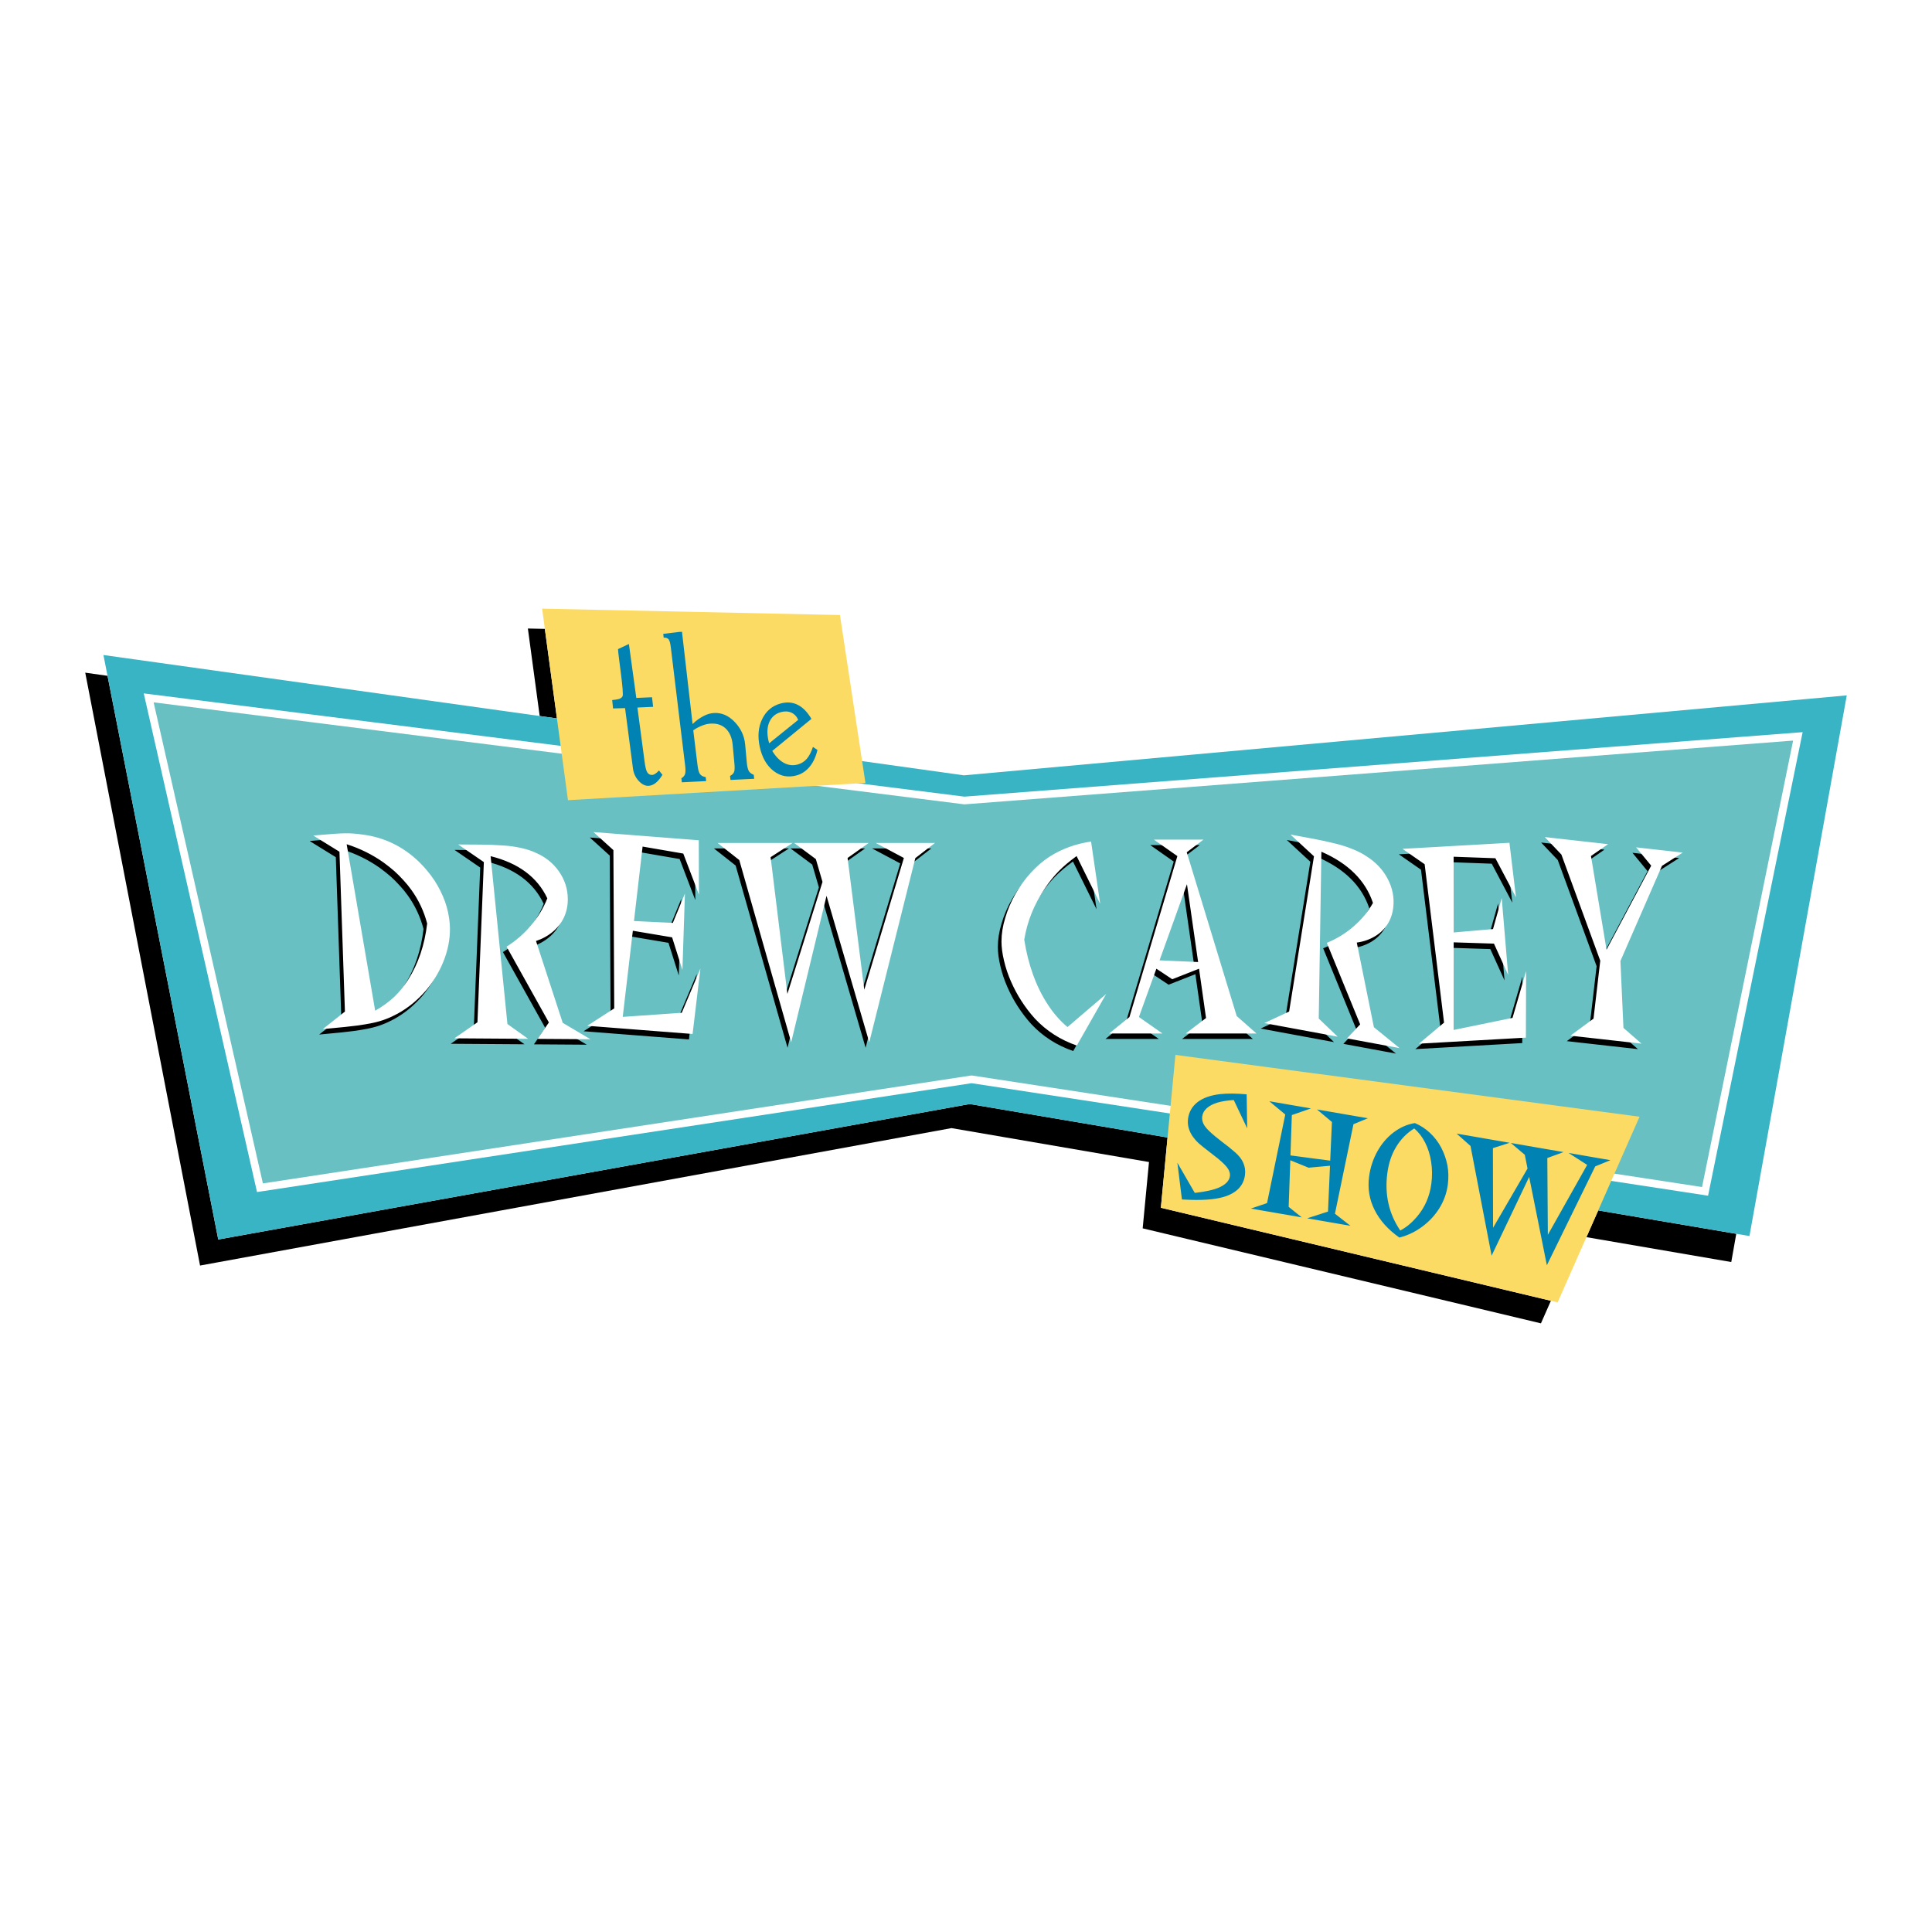 <?xml version="1.0" encoding="utf-8"?>
<!-- Generator: Adobe Illustrator 13.0.0, SVG Export Plug-In . SVG Version: 6.00 Build 14948)  -->
<!DOCTYPE svg PUBLIC "-//W3C//DTD SVG 1.0//EN" "http://www.w3.org/TR/2001/REC-SVG-20010904/DTD/svg10.dtd">
<svg version="1.0" id="Layer_1" xmlns="http://www.w3.org/2000/svg" xmlns:xlink="http://www.w3.org/1999/xlink" x="0px" y="0px"
	 width="192.756px" height="192.756px" viewBox="0 0 192.756 192.756" enable-background="new 0 0 192.756 192.756"
	 xml:space="preserve">
<g>
	<polygon fill-rule="evenodd" clip-rule="evenodd" fill="#FFFFFF" points="0,0 192.756,0 192.756,192.756 0,192.756 0,0 	"/>
	<path fill-rule="evenodd" clip-rule="evenodd" d="M154.733,129.779l-0.993,2.252l-39.735-9.479l0.63-6.616l-19.706-3.384
		L19.96,126.264L8.504,67.112l2.224,0.315l11.048,56.238l74.969-13.517l19.743,3.342l-0.667,7.008L154.733,129.779L154.733,129.779z
		 M52.666,62.707l1.694,0.036l1.207,8.936l-1.722-0.241L52.666,62.707L52.666,62.707z M173.228,123.097l-0.499,2.816l-14.451-2.482
		l1.177-2.666L173.228,123.097L173.228,123.097z"/>
	<polygon fill-rule="evenodd" clip-rule="evenodd" fill="#38B4C4" points="10.32,65.352 96.171,77.356 184.252,69.378 
		174.544,123.319 96.745,110.148 21.776,123.665 10.32,65.352 	"/>
	<polygon fill="#FFFFFF" points="14.88,69.248 96.217,79.481 179.347,73.085 179.85,73.046 179.748,73.544 170.487,118.939 
		170.415,119.296 170.058,119.241 96.934,108.071 25.993,118.879 25.643,118.932 25.564,118.584 14.462,69.71 14.341,69.18 
		14.88,69.248 	"/>
	<polygon fill="#68C0C3" points="96.168,80.245 15.327,70.074 26.229,118.069 96.877,107.306 96.991,107.306 169.813,118.431 
		178.899,73.889 96.243,80.249 96.168,80.245 	"/>
	<polygon fill-rule="evenodd" clip-rule="evenodd" fill="#FCDB65" points="117.273,105.245 163.577,111.418 155.405,129.939 
		115.82,120.498 117.273,105.245 	"/>
	<path fill-rule="evenodd" clip-rule="evenodd" fill="#0083B2" d="M124.38,109.181l0.052,3.394l-1.339-2.824
		c-0.655,0.041-1.2,0.129-1.637,0.258c-0.446,0.138-0.797,0.323-1.054,0.554c-0.263,0.233-0.415,0.511-0.456,0.826
		c-0.032,0.243,0.009,0.481,0.116,0.716c0.11,0.233,0.31,0.485,0.598,0.757c0.312,0.302,0.726,0.646,1.24,1.039
		c0.52,0.385,0.969,0.749,1.355,1.089c0.746,0.653,1.066,1.403,0.955,2.251c-0.142,1.087-0.865,1.813-2.166,2.188
		c-0.893,0.26-2.179,0.346-3.855,0.255l-0.267-0.013l-0.457-3.668l1.735,3.006l0.156-0.012c0.967-0.12,1.687-0.276,2.168-0.475
		c0.725-0.3,1.118-0.692,1.183-1.178c0.038-0.294-0.068-0.602-0.319-0.919c-0.265-0.326-0.712-0.727-1.341-1.202
		c-0.804-0.619-1.287-1.003-1.452-1.155c-0.192-0.175-0.376-0.377-0.55-0.613c-0.426-0.59-0.597-1.204-0.514-1.841
		c0.09-0.686,0.411-1.242,0.964-1.668c0.553-0.417,1.305-0.682,2.265-0.789C122.483,109.082,123.355,109.089,124.38,109.181
		L124.38,109.181z M131.398,110.692l5.076,0.877l-1.438,0.593l-1.848,8.932l1.55,1.206l-4.324-0.748l2.081-0.674l0.2-4.572
		l-2.137,0.196l-1.824-0.743l-0.163,4.649l1.306,1.051l-5.084-0.879l1.619-0.545l1.819-8.84l-1.593-1.326l4.156,0.719l-1.907,0.663
		l-0.137,4.025l3.964,0.522l0.172-3.856L131.398,110.692L131.398,110.692z M139.705,122.77c0.304-0.163,0.582-0.35,0.842-0.562
		c0.26-0.211,0.533-0.481,0.82-0.814c0.79-0.926,1.271-2.025,1.438-3.299c0.098-0.75,0.09-1.472-0.019-2.168
		c-0.105-0.708-0.307-1.35-0.597-1.924c-0.292-0.577-0.659-1.049-1.094-1.417c-0.389,0.245-0.731,0.52-1.022,0.822
		c-0.294,0.302-0.554,0.644-0.783,1.022c-0.455,0.752-0.747,1.628-0.877,2.629C138.135,119.183,138.565,121.085,139.705,122.77
		L139.705,122.77z M139.613,123.473c-1.131-0.799-1.955-1.72-2.472-2.763c-0.52-1.03-0.701-2.135-0.548-3.311
		c0.118-0.907,0.395-1.747,0.824-2.522c0.438-0.782,0.981-1.419,1.635-1.907c0.659-0.496,1.362-0.802,2.112-0.921
		c0.559,0.237,1.06,0.564,1.506,0.98c0.453,0.424,0.825,0.913,1.12,1.468c0.294,0.564,0.499,1.154,0.62,1.773
		c0.112,0.623,0.125,1.263,0.039,1.921c-0.108,0.828-0.381,1.601-0.82,2.316c-0.445,0.726-1.019,1.349-1.72,1.867
		C141.212,122.897,140.445,123.261,139.613,123.473L139.613,123.473z M152.565,117.421l-3.747,7.861l-2.105-10.949l-1.387-1.233
		l5.297,0.916l-1.673,0.535l0.014,7.946l3.438-5.913l-0.273-1.371l-1.394-1.179l5.265,0.91l-1.623,0.592l0.052,7.662l3.922-6.976
		l-1.859-1.193l4.182,0.723l-1.516,0.618l-4.827,9.864L152.565,117.421L152.565,117.421z"/>
	<path fill-rule="evenodd" clip-rule="evenodd" d="M162.869,85.085l4.654,0.523l-2.072,1.325l-4.144,9.49l0.302,6.675l1.805,1.574
		l-7.094-0.797l2.302-1.699l0.673-5.779l-3.877-10.592l-1.657-1.744l6.315,0.71l-1.707,1.18l1.552,9.344l4.457-8.38L162.869,85.085
		L162.869,85.085z M34.049,101.47l-0.545-15.948l-2.611-1.614l0.567-0.05c1.203-0.108,2.061-0.165,2.569-0.172
		c0.527-0.014,1.121,0.031,1.772,0.123c2.151,0.273,4.027,1.177,5.623,2.708c0.59,0.573,1.109,1.2,1.563,1.877
		c0.424,0.655,0.775,1.356,1.052,2.112c0.26,0.743,0.416,1.481,0.469,2.213c0.082,1.113-0.083,2.248-0.499,3.415
		c-0.417,1.153-1.03,2.216-1.836,3.19c-0.437,0.5-0.89,0.947-1.358,1.334c-0.472,0.387-0.976,0.728-1.509,1.022
		c-0.369,0.202-0.767,0.388-1.187,0.547c-0.385,0.151-0.808,0.271-1.27,0.37c-0.455,0.1-0.98,0.186-1.572,0.268
		c-0.638,0.086-1.625,0.188-2.959,0.308l-0.474,0.043L34.049,101.47L34.049,101.47z M34.223,84.773l2.845,16.611
		c0.742-0.425,1.379-0.89,1.914-1.393c0.507-0.492,0.966-1.057,1.374-1.699c1.013-1.589,1.649-3.459,1.899-5.611
		c-0.318-1.212-0.843-2.334-1.578-3.354c-0.233-0.328-0.502-0.658-0.806-0.985c-0.3-0.332-0.593-0.621-0.875-0.876
		c-0.287-0.251-0.642-0.539-1.077-0.859C36.8,85.813,35.566,85.201,34.223,84.773L34.223,84.773z M136.711,103.03l2.563,2.086
		l-5.245-0.971l1.312-1.397l-3.328-8.133c0.999-0.409,1.893-0.958,2.675-1.642c0.785-0.676,1.43-1.454,1.93-2.341
		c-0.747-2.242-2.463-3.944-5.146-5.111l-0.263,16.646l1.887,1.806l-7.319-1.354l2.476-1.153l2.479-15.488l-2.347-2.171l1.978,0.366
		l0.33,0.061c0.709,0.131,1.438,0.29,2.179,0.475c0.619,0.148,1.194,0.337,1.732,0.557c0.52,0.212,0.964,0.439,1.333,0.686
		c0.946,0.59,1.662,1.345,2.147,2.265c0.488,0.93,0.675,1.886,0.558,2.873c-0.074,0.628-0.267,1.186-0.577,1.674
		c-0.324,0.5-0.747,0.899-1.267,1.208c-0.548,0.323-1.147,0.526-1.794,0.614L136.711,103.03L136.711,103.03z M55.779,102.594
		l2.765,1.635l-5.273-0.036l1.128-1.637l-4.221-7.565c0.936-0.588,1.75-1.299,2.44-2.126c0.694-0.817,1.237-1.713,1.626-2.692
		c-0.996-2.116-2.882-3.517-5.658-4.208l1.678,16.747l2.067,1.476l-7.359-0.05l2.301-1.601l0.638-15.981l-2.562-1.759l1.988,0.014
		l0.332,0.002c0.713,0.005,1.449,0.034,2.199,0.088c0.626,0.038,1.215,0.124,1.769,0.249c0.536,0.12,1,0.269,1.392,0.45
		c1,0.423,1.792,1.052,2.376,1.888c0.589,0.846,0.883,1.771,0.883,2.782c0,0.644-0.125,1.238-0.374,1.783
		c-0.26,0.559-0.63,1.036-1.105,1.438c-0.501,0.422-1.067,0.732-1.694,0.937L55.779,102.594L55.779,102.594z M139.563,85.234
		l10.67-0.603l0.651,5.428l-2.053-3.889l-4.167-0.15l0.006,7.555l3.924-0.339l0.869-3.097l0.644,7.675l-1.418-3.124l-4.019-0.129
		l-0.007,8.742l5.878-1.206l1.355-4.667l-0.021,6.638l-10.67,0.603l2.504-2.1l-1.936-15.802L139.563,85.234L139.563,85.234z
		 M58.847,83.56l10.508,0.818L69.37,89.8l-1.562-4.095l-4.059-0.699l-0.86,7.429l3.877,0.186l1.206-2.93l-0.25,7.631l-1.029-3.258
		l-3.917-0.659L61.766,102l5.889-0.409l1.861-4.409l-0.781,6.523l-10.508-0.818l2.69-1.733l-0.082-15.792L58.847,83.56L58.847,83.56
		z M82.1,89.92l-3.526,14.615l-5.179-18.182l-2.166-1.706h7.487l-2.193,1.417l1.672,13.643l3.505-11.175l-0.663-2.274l-2.165-1.611
		h7.441l-2.111,1.497l1.665,13.146l3.951-13.146l-2.808-1.497h5.909l-1.958,1.511l-4.597,18.376L82.1,89.92L82.1,89.92z
		 M108.493,84.505l0.909,6.21l-2.352-4.761c-0.73,0.533-1.325,1.033-1.783,1.508c-0.48,0.489-0.935,1.051-1.354,1.672
		c-0.561,0.834-1.012,1.673-1.349,2.512c-0.337,0.834-0.583,1.721-0.738,2.647c0.193,1.241,0.485,2.405,0.879,3.496
		c0.404,1.115,0.896,2.109,1.473,2.981c0.563,0.873,1.219,1.619,1.965,2.245L110,99.719l-2.927,5.144
		c-1.643-0.571-3.036-1.464-4.179-2.686c-0.504-0.558-0.954-1.149-1.355-1.774c-0.383-0.587-0.73-1.236-1.042-1.949
		c-0.287-0.649-0.518-1.338-0.688-2.056c-0.17-0.713-0.254-1.353-0.254-1.919c0-0.756,0.125-1.542,0.375-2.356
		c0.238-0.814,0.579-1.609,1.022-2.39c0.458-0.795,0.965-1.493,1.518-2.099c0.599-0.655,1.227-1.193,1.886-1.619
		C105.57,85.237,106.949,84.733,108.493,84.505L108.493,84.505z M115.614,103.657h-5.32l2.028-1.644l4.781-16.054l-2.343-1.645
		h4.945l-1.666,1.262l4.984,16.339l1.972,1.741h-7.056l2.024-1.543l-0.7-4.919l-2.672,1.05l-1.582-1.05l-1.742,4.818
		L115.614,103.657L115.614,103.657z M115.326,96.359l3.848,0.169l-1.114-7.763L115.326,96.359L115.326,96.359z"/>
	<path fill-rule="evenodd" clip-rule="evenodd" fill="#FFFFFF" d="M163.232,84.54l4.654,0.523l-2.072,1.325l-4.144,9.49l0.302,6.674
		l1.804,1.575l-7.093-0.798l2.302-1.699l0.673-5.779l-3.877-10.592l-1.657-1.744l6.314,0.709l-1.706,1.18l1.552,9.345l4.457-8.381
		L163.232,84.54L163.232,84.54z M34.413,100.925l-0.545-15.948l-2.611-1.614l0.567-0.051c1.204-0.107,2.062-0.165,2.569-0.171
		c0.527-0.014,1.121,0.03,1.772,0.122c2.152,0.273,4.028,1.177,5.623,2.708c0.589,0.573,1.109,1.201,1.562,1.877
		c0.425,0.655,0.775,1.356,1.052,2.112c0.26,0.743,0.415,1.48,0.469,2.213c0.082,1.113-0.083,2.248-0.499,3.415
		c-0.417,1.152-1.03,2.215-1.836,3.19c-0.437,0.5-0.89,0.947-1.358,1.333c-0.472,0.387-0.976,0.729-1.509,1.023
		c-0.37,0.202-0.768,0.389-1.187,0.547c-0.385,0.151-0.807,0.271-1.27,0.371c-0.455,0.099-0.98,0.185-1.572,0.267
		c-0.639,0.086-1.625,0.188-2.96,0.309l-0.474,0.042L34.413,100.925L34.413,100.925z M34.586,84.229l2.845,16.61
		c0.742-0.425,1.379-0.89,1.913-1.393c0.508-0.491,0.967-1.057,1.375-1.699c1.013-1.589,1.648-3.459,1.898-5.61
		c-0.317-1.213-0.843-2.334-1.578-3.355c-0.234-0.328-0.502-0.658-0.806-0.985c-0.3-0.332-0.593-0.621-0.875-0.876
		c-0.287-0.25-0.642-0.539-1.077-0.859C37.163,85.269,35.93,84.656,34.586,84.229L34.586,84.229z M137.074,102.485l2.563,2.086
		l-5.245-0.97l1.312-1.398l-3.328-8.133c0.999-0.408,1.892-0.958,2.675-1.643c0.785-0.675,1.43-1.453,1.93-2.34
		c-0.748-2.242-2.463-3.944-5.146-5.111l-0.263,16.646l1.887,1.807l-7.318-1.354l2.475-1.153l2.479-15.488l-2.347-2.171l1.978,0.365
		l0.33,0.062c0.709,0.131,1.438,0.29,2.179,0.475c0.619,0.149,1.194,0.337,1.732,0.557c0.519,0.212,0.964,0.438,1.333,0.686
		c0.946,0.59,1.662,1.345,2.147,2.265c0.488,0.93,0.675,1.886,0.558,2.873c-0.074,0.628-0.267,1.186-0.577,1.673
		c-0.324,0.5-0.747,0.899-1.267,1.208c-0.548,0.323-1.147,0.526-1.794,0.614L137.074,102.485L137.074,102.485z M56.143,102.049
		l2.765,1.635l-5.274-0.036l1.128-1.637l-4.221-7.564c0.936-0.589,1.75-1.299,2.44-2.126c0.694-0.818,1.237-1.714,1.626-2.693
		c-0.996-2.116-2.882-3.517-5.658-4.208l1.678,16.748l2.067,1.475l-7.359-0.05l2.301-1.601l0.638-15.981l-2.562-1.758l1.988,0.013
		l0.332,0.002c0.713,0.004,1.449,0.034,2.199,0.087c0.626,0.038,1.214,0.125,1.77,0.249c0.535,0.12,0.999,0.268,1.391,0.45
		c1,0.422,1.792,1.052,2.376,1.888c0.588,0.846,0.883,1.771,0.883,2.783c0,0.643-0.125,1.237-0.374,1.782
		c-0.26,0.559-0.63,1.035-1.105,1.439c-0.501,0.422-1.068,0.732-1.694,0.937L56.143,102.049L56.143,102.049z M139.927,84.69
		l10.67-0.603l0.651,5.428l-2.053-3.889l-4.167-0.15l0.006,7.555l3.924-0.339l0.869-3.097l0.644,7.676l-1.418-3.125l-4.019-0.129
		l-0.007,8.742l5.878-1.206l1.354-4.667l-0.02,6.639l-10.67,0.603l2.504-2.101l-1.936-15.802L139.927,84.69L139.927,84.69z
		 M59.21,83.015l10.508,0.818l0.015,5.423l-1.562-4.095l-4.059-0.699l-0.86,7.428l3.877,0.186l1.206-2.929l-0.25,7.631l-1.029-3.259
		l-3.917-0.658l-1.01,8.594l5.889-0.409l1.861-4.41l-0.78,6.524l-10.508-0.817l2.69-1.734l-0.082-15.792L59.21,83.015L59.21,83.015z
		 M82.463,89.375l-3.526,14.615l-5.179-18.182l-2.167-1.706h7.487l-2.193,1.417l1.672,13.643l3.504-11.175l-0.663-2.274l-2.165-1.61
		h7.441L84.564,85.6l1.665,13.146L90.18,85.6l-2.808-1.497h5.909l-1.958,1.511l-4.597,18.376L82.463,89.375L82.463,89.375z
		 M108.856,83.96l0.908,6.21l-2.351-4.761c-0.73,0.534-1.325,1.033-1.783,1.508c-0.48,0.49-0.935,1.052-1.355,1.673
		c-0.56,0.834-1.011,1.673-1.348,2.511c-0.337,0.834-0.583,1.721-0.738,2.647c0.193,1.241,0.484,2.404,0.879,3.495
		c0.404,1.115,0.896,2.109,1.473,2.982c0.563,0.872,1.219,1.618,1.965,2.244l3.857-3.297l-2.927,5.144
		c-1.643-0.571-3.036-1.464-4.18-2.686c-0.503-0.558-0.954-1.148-1.354-1.774c-0.383-0.587-0.731-1.236-1.042-1.949
		c-0.287-0.649-0.519-1.337-0.688-2.055c-0.171-0.713-0.254-1.353-0.254-1.92c0-0.756,0.125-1.542,0.375-2.356
		c0.238-0.815,0.579-1.61,1.022-2.391c0.458-0.795,0.965-1.493,1.518-2.099c0.599-0.655,1.227-1.192,1.886-1.619
		C105.934,84.692,107.312,84.188,108.856,83.96L108.856,83.96z M115.978,103.112h-5.32l2.028-1.644l4.781-16.054l-2.343-1.645h4.946
		l-1.667,1.263l4.984,16.339l1.972,1.74h-7.056l2.024-1.543l-0.699-4.919l-2.672,1.05l-1.583-1.05l-1.743,4.818L115.978,103.112
		L115.978,103.112z M115.689,95.814l3.848,0.169l-1.114-7.764L115.689,95.814L115.689,95.814z"/>
	<polygon fill-rule="evenodd" clip-rule="evenodd" fill="#FCDB65" points="54.087,60.725 83.802,61.36 86.345,78.114 56.667,79.834 
		54.087,60.725 	"/>
	<path fill-rule="evenodd" clip-rule="evenodd" fill="#0083B2" d="M81.558,74.822c-0.155,0.671-0.411,1.227-0.769,1.663
		c-0.356,0.437-0.785,0.726-1.288,0.87c-0.853,0.243-1.625,0.099-2.315-0.432c-0.691-0.531-1.154-1.334-1.387-2.411
		c-0.224-1.036-0.146-1.957,0.236-2.759c0.384-0.802,0.985-1.32,1.809-1.555c0.633-0.18,1.208-0.142,1.727,0.114
		c0.519,0.253,0.982,0.725,1.385,1.41l-3.907,3.196c0.342,0.566,0.734,0.968,1.179,1.203s0.903,0.283,1.375,0.148
		c0.355-0.101,0.653-0.29,0.892-0.566c0.238-0.279,0.442-0.671,0.609-1.182L81.558,74.822L81.558,74.822z M62.362,70.648
		l-1.197,0.034l-0.088-0.838c0.45-0.049,0.858-0.074,1.031-0.365c0.174-0.293-0.426-4.029-0.448-4.717l1.086-0.511l0.739,5.382
		l1.568-0.07l0.11,0.958l-1.568,0.069l0.714,5.385c0.07,0.523,0.147,0.88,0.261,1.07c0.114,0.19,0.282,0.278,0.498,0.268
		c0.094-0.004,0.195-0.043,0.307-0.114c0.111-0.074,0.237-0.183,0.372-0.33l0.346,0.436c-0.215,0.35-0.437,0.617-0.668,0.802
		c-0.231,0.186-0.472,0.283-0.726,0.295c-0.337,0.016-0.667-0.153-0.989-0.505c-0.321-0.351-0.501-0.765-0.562-1.238L62.362,70.648
		L62.362,70.648z M73.098,74.308c-0.065-0.713-0.309-1.249-0.682-1.612c-0.375-0.365-0.871-0.532-1.494-0.502
		c-0.278,0.014-0.553,0.074-0.827,0.181c-0.27,0.106-0.628,0.267-0.927,0.489l0.424,3.479c0.052,0.43,0.13,0.726,0.245,0.886
		c0.116,0.16,0.306,0.26,0.571,0.303l0.045,0.399l-2.427,0.118l-0.044-0.4c0.183-0.111,0.304-0.247,0.359-0.405
		c0.056-0.157,0.066-0.437,0.018-0.842l-1.433-11.826c-0.048-0.396-0.118-0.656-0.215-0.782c-0.099-0.128-0.265-0.184-0.497-0.173
		l-0.042-0.382l1.578-0.192l0.292-0.014l1.057,9.203c0.344-0.351,0.76-0.622,1.106-0.804c0.349-0.183,0.699-0.281,1.052-0.298
		c0.75-0.036,1.427,0.258,2.031,0.881c0.605,0.625,0.976,1.382,1.057,2.274l0.166,1.815c0.038,0.414,0.118,0.692,0.213,0.842
		c0.096,0.151,0.255,0.27,0.477,0.354l0.045,0.399l-2.365,0.115l-0.044-0.4c0.205-0.105,0.34-0.242,0.405-0.407
		c0.063-0.165,0.064-0.443,0.028-0.843L73.098,74.308L73.098,74.308z M76.741,74.159l2.896-2.339
		c-0.152-0.346-0.384-0.589-0.696-0.726c-0.313-0.136-0.66-0.149-1.042-0.041c-0.54,0.154-0.919,0.481-1.14,0.98
		c-0.221,0.499-0.251,1.111-0.095,1.835c0.007,0.03,0.02,0.078,0.037,0.139C76.721,74.073,76.733,74.122,76.741,74.159
		L76.741,74.159z"/>
</g>
</svg>
